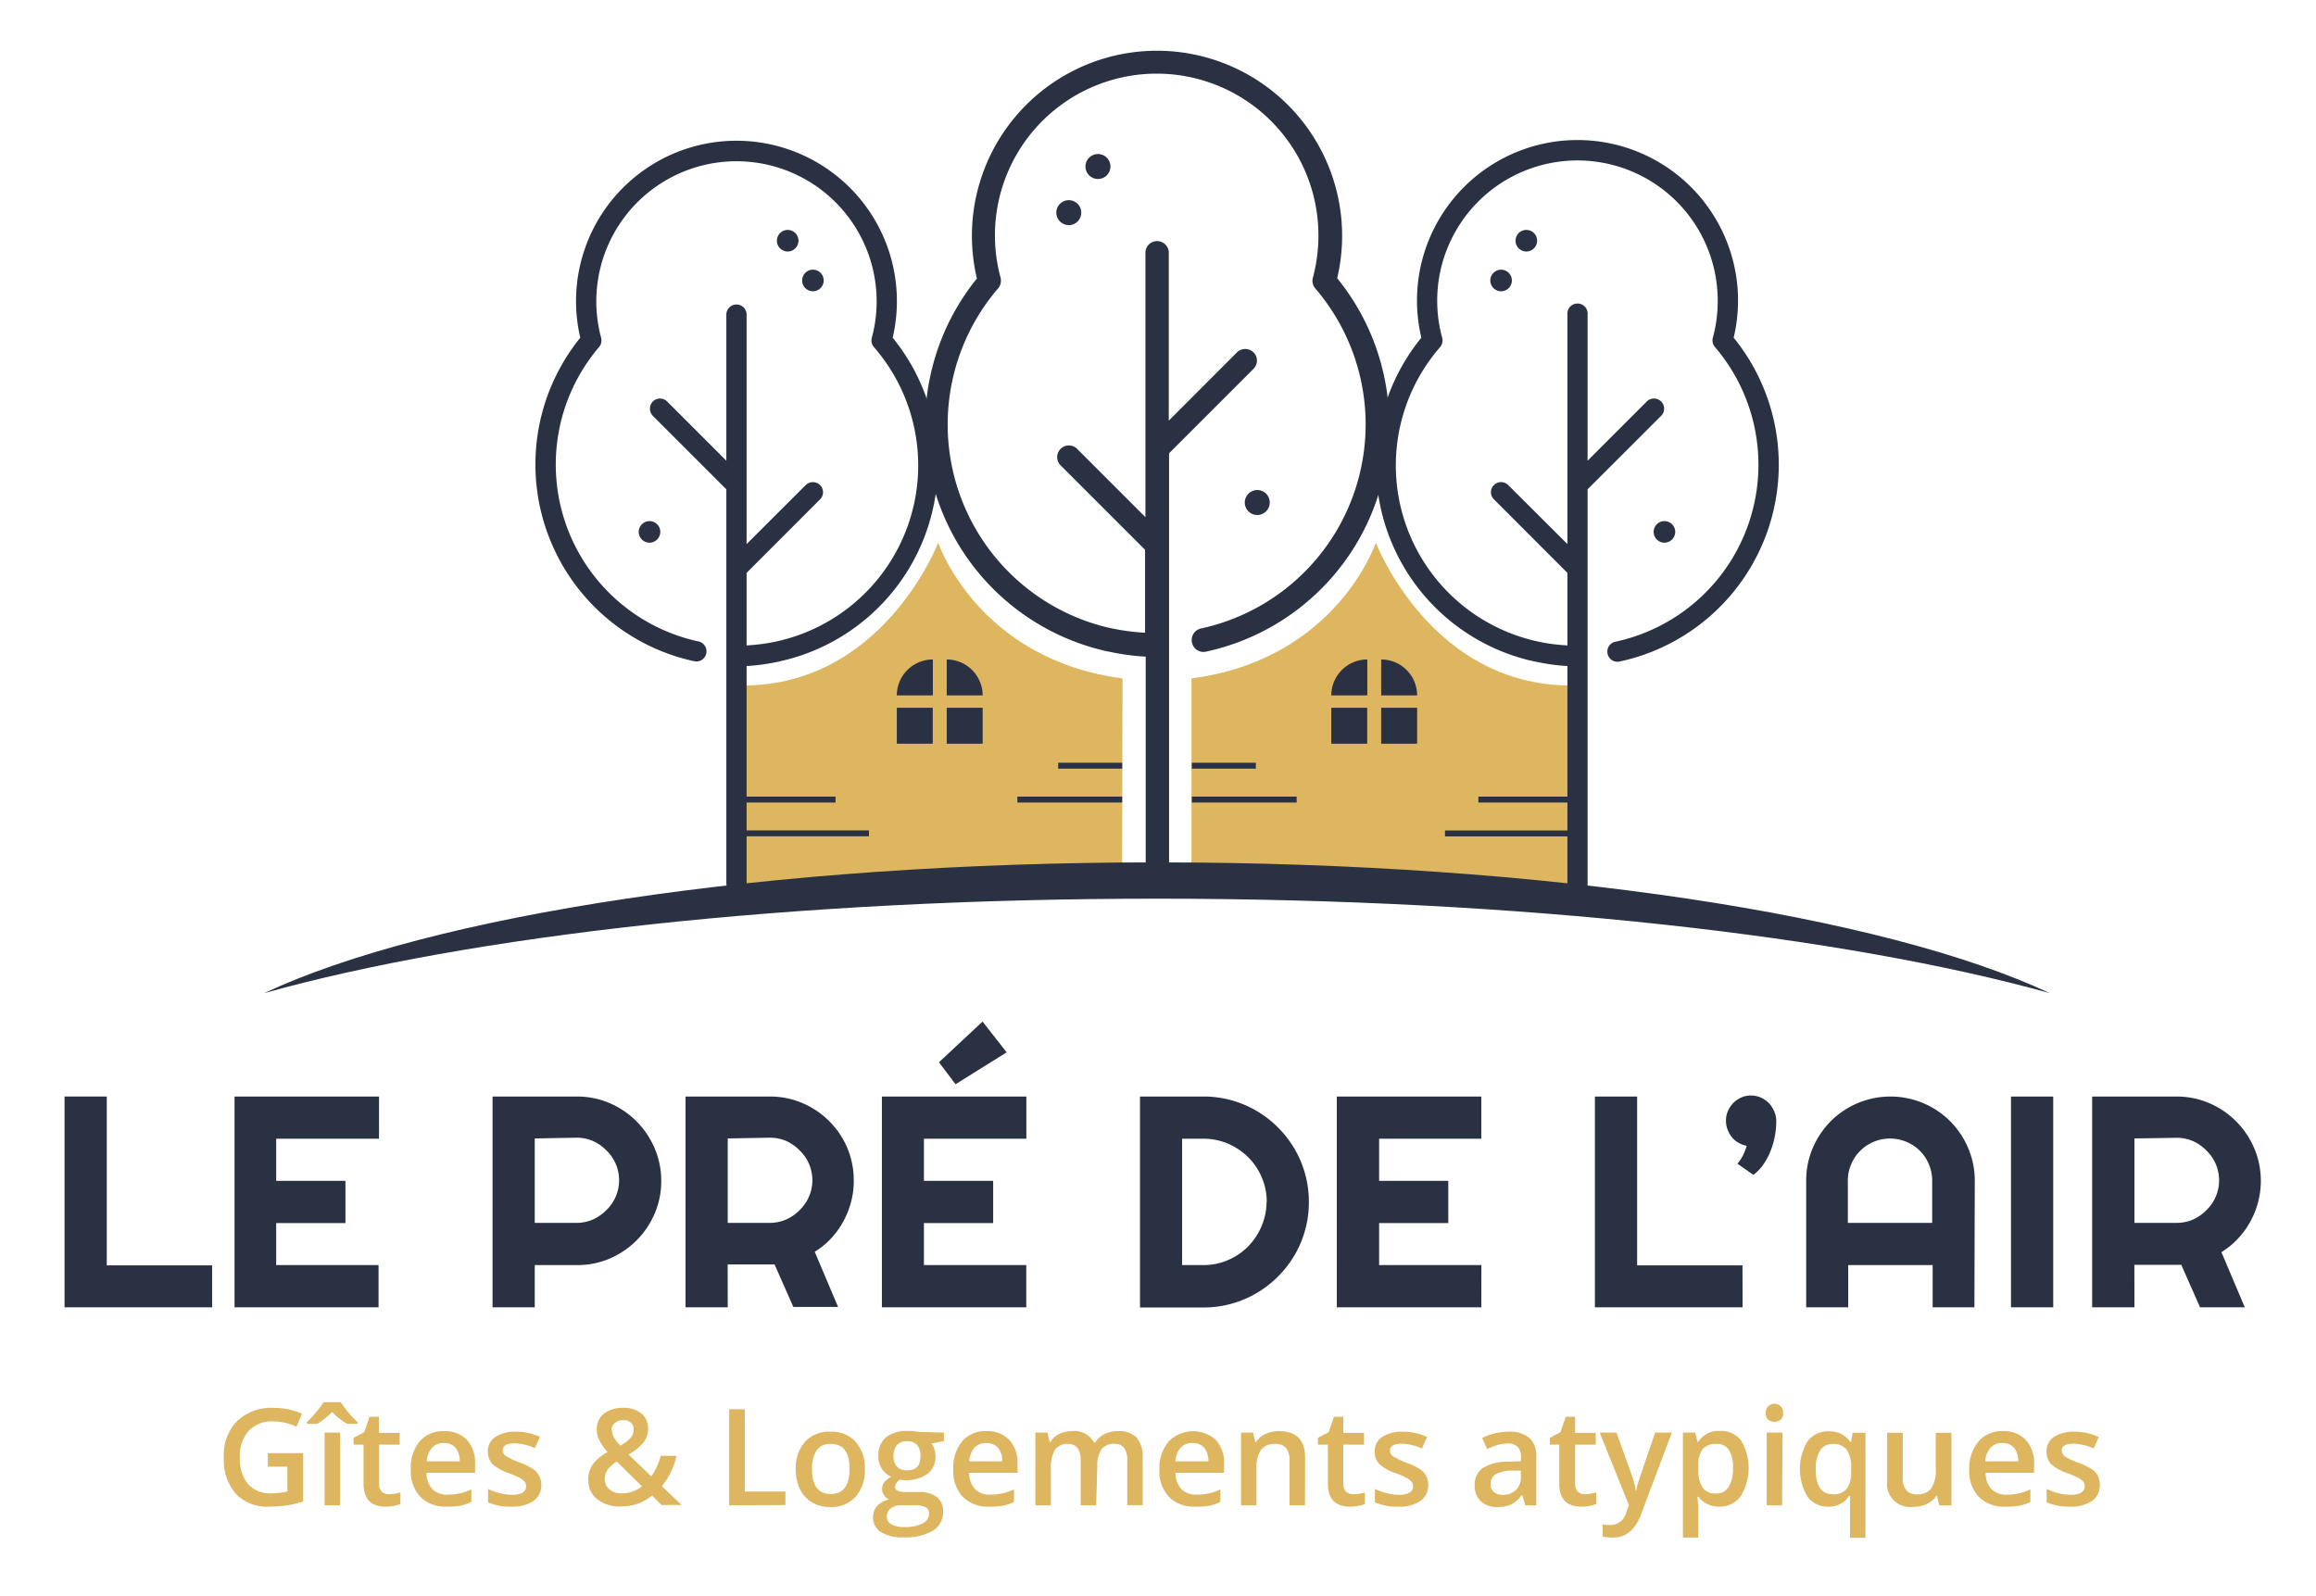 <svg id="Calque_1" data-name="Calque 1" xmlns="http://www.w3.org/2000/svg" viewBox="0 0 246.86 170.11"><defs><style>.cls-1{fill:#deb660;}.cls-2{fill:#2a3143;}</style></defs><path class="cls-1" d="M127,94.71h41.11V73.06c-15.46.49-21.46-15.21-21.46-15.21S142.49,70.3,127,72.32Z"/><rect class="cls-2" x="154.03" y="88.52" width="14.12" height="0.63" transform="translate(322.17 177.68) rotate(-180)"/><rect class="cls-2" x="127.04" y="84.92" width="11.17" height="0.63" transform="translate(265.25 170.47) rotate(-180)"/><rect class="cls-2" x="157.59" y="84.92" width="10.56" height="0.63" transform="translate(325.73 170.47) rotate(-180)"/><rect class="cls-2" x="127.04" y="81.31" width="6.82" height="0.63" transform="translate(260.9 163.25) rotate(-180)"/><path class="cls-2" d="M147.22,74.13h3.83a3.83,3.83,0,0,0-3.83-3.83h0Z"/><path class="cls-2" d="M141.9,74.13h3.84V70.3h0a3.84,3.84,0,0,0-3.84,3.83Z"/><rect class="cls-2" x="147.22" y="75.45" width="3.83" height="3.83"/><rect class="cls-2" x="141.9" y="75.45" width="3.83" height="3.83"/><path class="cls-1" d="M119.6,94.71H78.5V73.06C94,73.55,100,57.85,100,57.85s4.2,12.45,19.65,14.47Z"/><rect class="cls-2" x="78.5" y="88.52" width="14.12" height="0.63"/><rect class="cls-2" x="108.44" y="84.92" width="11.17" height="0.63"/><rect class="cls-2" x="78.5" y="84.92" width="10.56" height="0.63"/><rect class="cls-2" x="112.79" y="81.31" width="6.82" height="0.63"/><path class="cls-2" d="M99.43,74.13H95.59a3.84,3.84,0,0,1,3.84-3.83h0Z"/><path class="cls-2" d="M104.74,74.13h-3.83V70.3h0a3.84,3.84,0,0,1,3.83,3.83Z"/><rect class="cls-2" x="95.59" y="75.45" width="3.83" height="3.83"/><rect class="cls-2" x="100.91" y="75.45" width="3.83" height="3.83"/><path class="cls-2" d="M22.61,139.36H6.88V116.89h4.5v18H22.61Z"/><path class="cls-2" d="M40.35,139.36H25V116.89h15.4v4.5H29.44v4.49h7.38v4.5H29.44v4.48H40.35Z"/><path class="cls-2" d="M57,139.36h-4.5V116.89h9a9,9,0,0,1,2.39.32,9.18,9.18,0,0,1,2.13.91,9.06,9.06,0,0,1,3.23,3.24,8.83,8.83,0,0,1,1.23,4.52,8.7,8.7,0,0,1-.7,3.49,9.13,9.13,0,0,1-1.93,2.86A9.25,9.25,0,0,1,65,134.16a8.7,8.7,0,0,1-3.49.7H57Zm0-18v9h4.49A4.4,4.4,0,0,0,63.2,130a4.73,4.73,0,0,0,1.43-1,4.43,4.43,0,0,0,1-1.44,4.41,4.41,0,0,0,0-3.49,4.43,4.43,0,0,0-1-1.44,4.73,4.73,0,0,0-1.43-1,4.4,4.4,0,0,0-1.74-.35Z"/><path class="cls-2" d="M77.57,139.36h-4.5V116.89h9a9,9,0,0,1,2.38.32,9.18,9.18,0,0,1,2.13.91,9.06,9.06,0,0,1,3.23,3.24A8.83,8.83,0,0,1,91,125.88a8.49,8.49,0,0,1-.29,2.26,9,9,0,0,1-.83,2.08A8.72,8.72,0,0,1,88.6,132a8.4,8.4,0,0,1-1.76,1.44l2.49,5.88H84.56l-2-4.53-5,0Zm0-18v9h4.5A4.38,4.38,0,0,0,83.8,130a4.73,4.73,0,0,0,1.43-1,4.43,4.43,0,0,0,1-1.44,4.41,4.41,0,0,0,0-3.49,4.43,4.43,0,0,0-1-1.44,4.73,4.73,0,0,0-1.43-1,4.38,4.38,0,0,0-1.73-.35Z"/><path class="cls-2" d="M109.39,139.36H94V116.89h15.4v4.5H98.48v4.49h7.38v4.5H98.48v4.48h10.91Zm-7.54-23.78-1.77-2.34,4.65-4.34,2.57,3.28Z"/><path class="cls-2" d="M139.51,128.13a10.93,10.93,0,0,1-.4,3,10.79,10.79,0,0,1-1.13,2.68,11.41,11.41,0,0,1-1.76,2.27,11.13,11.13,0,0,1-2.27,1.76,11.12,11.12,0,0,1-5.67,1.54h-6.77V116.89h6.77a11.12,11.12,0,0,1,5.67,1.54,11.13,11.13,0,0,1,2.27,1.76,11.41,11.41,0,0,1,1.76,2.27,11.17,11.17,0,0,1,1.53,5.67Zm-4.49,0a6.56,6.56,0,0,0-.53-2.62,6.72,6.72,0,0,0-1.44-2.14,7,7,0,0,0-2.15-1.45,6.6,6.6,0,0,0-2.62-.53H126v13.47h2.24a6.59,6.59,0,0,0,2.62-.52,6.77,6.77,0,0,0,2.15-1.44,6.88,6.88,0,0,0,1.44-2.15A6.63,6.63,0,0,0,135,128.13Z"/><path class="cls-2" d="M157.89,139.36h-15.4V116.89h15.4v4.5H147v4.49h7.37v4.5H147v4.48h10.9Z"/><path class="cls-2" d="M185.74,139.36H170V116.89h4.5v18h11.23Z"/><path class="cls-2" d="M189.33,119.52a8.72,8.72,0,0,1-.13,1.48,8.14,8.14,0,0,1-.43,1.57,6.69,6.69,0,0,1-.76,1.48,4.54,4.54,0,0,1-1.12,1.19l-1.7-1.19a4.48,4.48,0,0,0,.65-1,6,6,0,0,0,.34-.91,2.59,2.59,0,0,1-.88-.32,2.42,2.42,0,0,1-.69-.58,2.7,2.7,0,0,1-.46-.81,2.56,2.56,0,0,1-.18-1,2.5,2.5,0,0,1,.21-1,3,3,0,0,1,.58-.86,2.91,2.91,0,0,1,.85-.58,2.53,2.53,0,0,1,1-.21,2.66,2.66,0,0,1,1.05.21,2.72,2.72,0,0,1,.86.58,2.81,2.81,0,0,1,.57.86A2.5,2.5,0,0,1,189.33,119.52Z"/><path class="cls-2" d="M210.45,139.36H206v-4.5h-9v4.5h-4.48V125.88a8.79,8.79,0,0,1,.7-3.5,9.22,9.22,0,0,1,1.92-2.86A9,9,0,0,1,198,117.6a9,9,0,0,1,7,0,8.93,8.93,0,0,1,4.78,4.78,8.79,8.79,0,0,1,.71,3.5Zm-4.5-9v-4.5a4.47,4.47,0,0,0-.35-1.74,4.41,4.41,0,0,0-2.4-2.4,4.53,4.53,0,0,0-3.49,0,4.5,4.5,0,0,0-2.4,2.4,4.47,4.47,0,0,0-.35,1.74v4.5Z"/><path class="cls-2" d="M218.85,139.36h-4.5V116.89h4.5Z"/><path class="cls-2" d="M227.51,139.36H223V116.89h9a9,9,0,0,1,2.39.32,9.18,9.18,0,0,1,2.13.91,9.06,9.06,0,0,1,3.23,3.24,8.83,8.83,0,0,1,1.23,4.52,9,9,0,0,1-1.12,4.34,8.72,8.72,0,0,1-1.32,1.82,8.4,8.4,0,0,1-1.76,1.44l2.49,5.88H234.5l-2-4.53-5,0Zm0-18v9H232a4.4,4.4,0,0,0,1.74-.35,4.73,4.73,0,0,0,1.43-1,4.43,4.43,0,0,0,1-1.44,4.41,4.41,0,0,0,0-3.49,4.43,4.43,0,0,0-1-1.44,4.73,4.73,0,0,0-1.43-1,4.4,4.4,0,0,0-1.74-.35Z"/><path class="cls-1" d="M28.55,154.91h3.76v5.14a10.33,10.33,0,0,1-1.77.43,13.17,13.17,0,0,1-1.84.13,4.6,4.6,0,0,1-3.58-1.38,5.54,5.54,0,0,1-1.26-3.88,5.16,5.16,0,0,1,1.42-3.87,5.33,5.33,0,0,1,3.91-1.4,7.65,7.65,0,0,1,3,.62l-.59,1.39a5.94,5.94,0,0,0-2.49-.57,3.34,3.34,0,0,0-2.59,1,3.94,3.94,0,0,0-.95,2.81,4.25,4.25,0,0,0,.85,2.86,3.13,3.13,0,0,0,2.47,1,8.53,8.53,0,0,0,1.74-.2v-2.64H28.55Z"/><path class="cls-1" d="M37,151.78a7.66,7.66,0,0,1-1.6-1.26,9,9,0,0,1-1.57,1.26H32.72v-.18a14.07,14.07,0,0,0,1.78-2.12h1.82a11.59,11.59,0,0,0,1.79,2.12v.18Zm-.76,8.69H34.6v-7.75h1.64Z"/><path class="cls-1" d="M41.48,159.28a4.17,4.17,0,0,0,1.2-.19v1.24a3.54,3.54,0,0,1-.7.2,5.17,5.17,0,0,1-.89.08c-1.56,0-2.34-.82-2.34-2.47V154H37.69v-.73l1.14-.6.56-1.64h1v1.72h2.21V154H40.4v4.14a1.16,1.16,0,0,0,.3.88A1.09,1.09,0,0,0,41.48,159.28Z"/><path class="cls-1" d="M47.61,160.61a3.72,3.72,0,0,1-2.82-1.06,4,4,0,0,1-1-2.9,4.38,4.38,0,0,1,.94-3,3.27,3.27,0,0,1,2.6-1.09,3.21,3.21,0,0,1,2.43.93,3.58,3.58,0,0,1,.88,2.57V157H45.46a2.58,2.58,0,0,0,.61,1.73,2.16,2.16,0,0,0,1.62.6,5.84,5.84,0,0,0,2.55-.56v1.34a5.16,5.16,0,0,1-1.22.41A7.42,7.42,0,0,1,47.61,160.61Zm-.3-6.78a1.61,1.61,0,0,0-1.25.5,2.32,2.32,0,0,0-.57,1.45H49a2.21,2.21,0,0,0-.46-1.46A1.58,1.58,0,0,0,47.31,153.83Z"/><path class="cls-1" d="M57.7,158.26a2,2,0,0,1-.83,1.74,3.92,3.92,0,0,1-2.37.61,5.59,5.59,0,0,1-2.48-.47v-1.42a6.11,6.11,0,0,0,2.54.63c1,0,1.52-.31,1.52-.92a.73.73,0,0,0-.17-.49,2.05,2.05,0,0,0-.55-.41,9.18,9.18,0,0,0-1.07-.47,4.92,4.92,0,0,1-1.81-1,1.88,1.88,0,0,1-.48-1.34,1.77,1.77,0,0,1,.81-1.55,3.84,3.84,0,0,1,2.18-.55,6.14,6.14,0,0,1,2.58.56L57,154.37a5.85,5.85,0,0,0-2.11-.51c-.87,0-1.3.24-1.3.74a.75.75,0,0,0,.34.62,8.24,8.24,0,0,0,1.48.69,6.62,6.62,0,0,1,1.39.68,2,2,0,0,1,.65.71A2.06,2.06,0,0,1,57.7,158.26Z"/><path class="cls-1" d="M62.7,157.76a2.91,2.91,0,0,1,.44-1.6,4.7,4.7,0,0,1,1.62-1.36,5.92,5.92,0,0,1-.9-1.31,2.57,2.57,0,0,1-.25-1.11,2.06,2.06,0,0,1,.76-1.68,3.16,3.16,0,0,1,2-.62,2.92,2.92,0,0,1,2,.6,2,2,0,0,1,.71,1.62,2.41,2.41,0,0,1-.47,1.44A5.34,5.34,0,0,1,67,155.05l2.42,2.34a6.51,6.51,0,0,0,1-2.2h1.69a7.79,7.79,0,0,1-1.57,3.24l2.11,2H70.5l-1-1a5.39,5.39,0,0,1-1.52.87,5.33,5.33,0,0,1-1.79.29,3.86,3.86,0,0,1-2.53-.77A2.56,2.56,0,0,1,62.7,157.76Zm3.53,1.43a3.34,3.34,0,0,0,2.19-.75l-2.68-2.64a3.55,3.55,0,0,0-1,.9,1.68,1.68,0,0,0-.28.94,1.45,1.45,0,0,0,.49,1.12A1.88,1.88,0,0,0,66.23,159.19Zm-1-6.75a1.57,1.57,0,0,0,.24.83,4.41,4.41,0,0,0,.65.83,4,4,0,0,0,1.11-.84,1.32,1.32,0,0,0,.32-.87,1,1,0,0,0-.3-.73,1.2,1.2,0,0,0-.81-.27,1.3,1.3,0,0,0-.88.29A.94.94,0,0,0,65.18,152.44Z"/><path class="cls-1" d="M77.72,160.47V150.23h1.67V159h4.33v1.44Z"/><path class="cls-1" d="M92.18,156.58a4.21,4.21,0,0,1-1,3,3.49,3.49,0,0,1-2.71,1.07,3.81,3.81,0,0,1-1.92-.49,3.31,3.31,0,0,1-1.28-1.41,4.77,4.77,0,0,1-.45-2.13,4.16,4.16,0,0,1,1-2.94,3.48,3.48,0,0,1,2.72-1.06,3.41,3.41,0,0,1,2.66,1.08A4.18,4.18,0,0,1,92.18,156.58Zm-5.63,0c0,1.79.66,2.68,2,2.68s2-.89,2-2.68-.66-2.65-2-2.65a1.69,1.69,0,0,0-1.5.68A3.52,3.52,0,0,0,86.55,156.58Z"/><path class="cls-1" d="M100.61,152.72v.91l-1.32.24a2.1,2.1,0,0,1,.3.6,2.37,2.37,0,0,1,.12.76,2.27,2.27,0,0,1-.83,1.88,4,4,0,0,1-2.94.63.93.93,0,0,0-.54.77.44.44,0,0,0,.25.4,2.13,2.13,0,0,0,.92.14h1.35a3,3,0,0,1,1.94.54,1.92,1.92,0,0,1,.67,1.58,2.29,2.29,0,0,1-1.09,2,5.73,5.73,0,0,1-3.13.71,4.29,4.29,0,0,1-2.42-.56,1.81,1.81,0,0,1-.83-1.59,1.73,1.73,0,0,1,.45-1.21,2.39,2.39,0,0,1,1.26-.67,1.24,1.24,0,0,1-.54-.45,1.17,1.17,0,0,1-.21-.66,1.13,1.13,0,0,1,.24-.73,3.12,3.12,0,0,1,.73-.6,2.15,2.15,0,0,1-1-.84,2.49,2.49,0,0,1-.37-1.37,2.44,2.44,0,0,1,.79-1.95,3.32,3.32,0,0,1,2.27-.7,5.6,5.6,0,0,1,.69,0l.54.09Zm-6.08,8.95a.9.9,0,0,0,.48.82,2.65,2.65,0,0,0,1.35.29,4,4,0,0,0,2-.39,1.15,1.15,0,0,0,.66-1,.76.76,0,0,0-.36-.72,2.94,2.94,0,0,0-1.34-.21H96.07a1.74,1.74,0,0,0-1.12.33A1.08,1.08,0,0,0,94.53,161.67Zm.71-6.44a1.56,1.56,0,0,0,.37,1.12,1.43,1.43,0,0,0,1.08.39c1,0,1.42-.51,1.42-1.52a1.71,1.71,0,0,0-.35-1.17,1.35,1.35,0,0,0-1.07-.41,1.38,1.38,0,0,0-1.09.41A1.72,1.72,0,0,0,95.24,155.23Z"/><path class="cls-1" d="M105.43,160.61a3.72,3.72,0,0,1-2.82-1.06,4,4,0,0,1-1-2.9,4.38,4.38,0,0,1,.94-3,3.25,3.25,0,0,1,2.6-1.09,3.19,3.19,0,0,1,2.42.93,3.54,3.54,0,0,1,.89,2.57V157h-5.16a2.58,2.58,0,0,0,.61,1.73,2.13,2.13,0,0,0,1.62.6,5.78,5.78,0,0,0,1.28-.13,6,6,0,0,0,1.27-.43v1.34a5.16,5.16,0,0,1-1.22.41A7.42,7.42,0,0,1,105.43,160.61Zm-.3-6.78a1.64,1.64,0,0,0-1.26.5,2.38,2.38,0,0,0-.56,1.45h3.52a2.16,2.16,0,0,0-.47-1.46A1.58,1.58,0,0,0,105.13,153.83Z"/><path class="cls-1" d="M116.84,160.47h-1.65v-4.78a2.23,2.23,0,0,0-.34-1.33,1.23,1.23,0,0,0-1-.43,1.59,1.59,0,0,0-1.4.62,3.68,3.68,0,0,0-.44,2.06v3.86h-1.65v-7.75h1.29l.23,1h.09a2.1,2.1,0,0,1,.93-.86,3,3,0,0,1,1.35-.3,2.37,2.37,0,0,1,2.37,1.22h.11a2.45,2.45,0,0,1,1-.9,3.17,3.17,0,0,1,1.43-.32,2.61,2.61,0,0,1,2,.7,3.13,3.13,0,0,1,.64,2.14v5.05h-1.65v-4.78a2.16,2.16,0,0,0-.34-1.33,1.26,1.26,0,0,0-1-.43,1.65,1.65,0,0,0-1.41.6,3.1,3.1,0,0,0-.44,1.83Z"/><path class="cls-1" d="M127.4,160.61a3.72,3.72,0,0,1-2.82-1.06,4,4,0,0,1-1-2.9,4.39,4.39,0,0,1,1-3,3.63,3.63,0,0,1,5-.16,3.58,3.58,0,0,1,.89,2.57V157h-5.17a2.58,2.58,0,0,0,.61,1.73,2.16,2.16,0,0,0,1.62.6,5.84,5.84,0,0,0,2.55-.56v1.34a5.16,5.16,0,0,1-1.22.41A7.42,7.42,0,0,1,127.4,160.61Zm-.3-6.78a1.61,1.61,0,0,0-1.25.5,2.32,2.32,0,0,0-.57,1.45h3.52a2.21,2.21,0,0,0-.46-1.46A1.58,1.58,0,0,0,127.1,153.83Z"/><path class="cls-1" d="M139.1,160.47h-1.65v-4.76a2.08,2.08,0,0,0-.36-1.34,1.4,1.4,0,0,0-1.15-.44,1.83,1.83,0,0,0-1.53.61,3.43,3.43,0,0,0-.48,2.07v3.86h-1.65v-7.75h1.29l.23,1h.09a2.26,2.26,0,0,1,1-.86,3.36,3.36,0,0,1,1.43-.3c1.86,0,2.79.95,2.79,2.84Z"/><path class="cls-1" d="M144.27,159.28a4.24,4.24,0,0,0,1.21-.19v1.24a3.67,3.67,0,0,1-.71.2,5.08,5.08,0,0,1-.89.08c-1.56,0-2.34-.82-2.34-2.47V154h-1.06v-.73l1.14-.6.56-1.64h1v1.72h2.21V154h-2.21v4.14a1.16,1.16,0,0,0,.3.88A1.09,1.09,0,0,0,144.27,159.28Z"/><path class="cls-1" d="M152.23,158.26a2,2,0,0,1-.83,1.74,3.92,3.92,0,0,1-2.37.61,5.59,5.59,0,0,1-2.48-.47v-1.42a6.11,6.11,0,0,0,2.54.63c1,0,1.52-.31,1.52-.92a.73.73,0,0,0-.17-.49,1.9,1.9,0,0,0-.55-.41,9.18,9.18,0,0,0-1.07-.47,4.92,4.92,0,0,1-1.81-1,1.88,1.88,0,0,1-.48-1.34,1.77,1.77,0,0,1,.81-1.55,3.84,3.84,0,0,1,2.18-.55,6.14,6.14,0,0,1,2.58.56l-.53,1.23a5.85,5.85,0,0,0-2.11-.51c-.87,0-1.3.24-1.3.74a.75.75,0,0,0,.34.62,8.62,8.62,0,0,0,1.48.69,6.62,6.62,0,0,1,1.39.68,2,2,0,0,1,.65.71A2.06,2.06,0,0,1,152.23,158.26Z"/><path class="cls-1" d="M162.58,160.47l-.33-1.08h-.06a3.13,3.13,0,0,1-1.13,1,3.52,3.52,0,0,1-1.45.26,2.45,2.45,0,0,1-1.78-.62,2.29,2.29,0,0,1-.64-1.74,2.06,2.06,0,0,1,.88-1.81,5.06,5.06,0,0,1,2.71-.66l1.34-.05v-.41a1.59,1.59,0,0,0-.34-1.11,1.45,1.45,0,0,0-1.08-.37,3.58,3.58,0,0,0-1.14.18,6.94,6.94,0,0,0-1.05.41l-.53-1.18a6.44,6.44,0,0,1,1.38-.5,6.6,6.6,0,0,1,1.41-.17,3.33,3.33,0,0,1,2.23.65,2.52,2.52,0,0,1,.75,2v5.22Zm-2.45-1.12a2,2,0,0,0,1.43-.5,1.82,1.82,0,0,0,.55-1.41v-.67l-1,0a3.44,3.44,0,0,0-1.69.39,1.19,1.19,0,0,0-.53,1.06,1,1,0,0,0,.31.8A1.35,1.35,0,0,0,160.13,159.35Z"/><path class="cls-1" d="M168.94,159.28a4.17,4.17,0,0,0,1.2-.19v1.24a3.76,3.76,0,0,1-.7.2,5.29,5.29,0,0,1-.9.08c-1.56,0-2.34-.82-2.34-2.47V154h-1v-.73l1.13-.6.56-1.64h1v1.72h2.2V154h-2.2v4.14a1.19,1.19,0,0,0,.29.88A1.1,1.1,0,0,0,168.94,159.28Z"/><path class="cls-1" d="M170.51,152.72h1.79l1.58,4.39a8.34,8.34,0,0,1,.47,1.77h.06a7.4,7.4,0,0,1,.23-.94c.11-.36.71-2.1,1.78-5.22h1.78l-3.31,8.78c-.61,1.61-1.61,2.41-3,2.41a4.74,4.74,0,0,1-1.07-.12v-1.3a3.67,3.67,0,0,0,.85.08,1.73,1.73,0,0,0,1.67-1.37l.29-.73Z"/><path class="cls-1" d="M183.3,160.61a2.72,2.72,0,0,1-2.28-1.06h-.1c.07.65.1,1,.1,1.19v3.17h-1.64V152.72h1.33c0,.15.11.49.23,1H181a2.56,2.56,0,0,1,2.31-1.18,2.69,2.69,0,0,1,2.26,1,5.76,5.76,0,0,1,0,5.91A2.73,2.73,0,0,1,183.3,160.61Zm-.4-6.68a1.72,1.72,0,0,0-1.43.57,3,3,0,0,0-.45,1.84v.24a3.62,3.62,0,0,0,.45,2,1.66,1.66,0,0,0,1.46.63,1.49,1.49,0,0,0,1.32-.7,3.57,3.57,0,0,0,.46-2,3.43,3.43,0,0,0-.46-2A1.51,1.51,0,0,0,182.9,153.93Z"/><path class="cls-1" d="M188.21,150.67a.93.93,0,1,1,1.85,0,.89.89,0,0,1-.24.66,1.1,1.1,0,0,1-1.37,0A.89.89,0,0,1,188.21,150.67Zm1.74,9.8h-1.64v-7.75H190Z"/><path class="cls-1" d="M194.91,160.61a2.66,2.66,0,0,1-2.25-1.06,5.75,5.75,0,0,1,0-5.9,2.73,2.73,0,0,1,2.28-1.07,3,3,0,0,1,1.3.27,2.79,2.79,0,0,1,1,.89h.05l.18-1h1.37v11.19h-1.65v-3.28c0-.21,0-.42,0-.65s0-.41,0-.53h-.09A2.52,2.52,0,0,1,194.91,160.61Zm.46-1.32a1.73,1.73,0,0,0,1.49-.6,3,3,0,0,0,.45-1.81v-.26a3.54,3.54,0,0,0-.46-2.06,1.74,1.74,0,0,0-1.5-.63,1.51,1.51,0,0,0-1.35.7,3.6,3.6,0,0,0-.46,2C193.54,158.41,194.15,159.29,195.37,159.29Z"/><path class="cls-1" d="M206.7,160.47l-.23-1h-.08a2.4,2.4,0,0,1-1,.85,3.31,3.31,0,0,1-1.44.31,2.48,2.48,0,0,1-2.8-2.82v-5.07h1.66v4.78a2,2,0,0,0,.37,1.33,1.37,1.37,0,0,0,1.14.45,1.82,1.82,0,0,0,1.52-.62,3.47,3.47,0,0,0,.49-2.08v-3.86H208v7.75Z"/><path class="cls-1" d="M213.73,160.61a3.73,3.73,0,0,1-2.83-1.06,4,4,0,0,1-1-2.9,4.39,4.39,0,0,1,1-3,3.24,3.24,0,0,1,2.6-1.09,3.19,3.19,0,0,1,2.42.93,3.58,3.58,0,0,1,.89,2.57V157h-5.16a2.48,2.48,0,0,0,.61,1.73,2.12,2.12,0,0,0,1.61.6,5.72,5.72,0,0,0,1.28-.13,5.6,5.6,0,0,0,1.27-.43v1.34a5,5,0,0,1-1.22.41A7.31,7.31,0,0,1,213.73,160.61Zm-.3-6.78a1.61,1.61,0,0,0-1.26.5,2.32,2.32,0,0,0-.56,1.45h3.51a2.16,2.16,0,0,0-.46-1.46A1.58,1.58,0,0,0,213.43,153.83Z"/><path class="cls-1" d="M223.81,158.26A2,2,0,0,1,223,160a3.9,3.9,0,0,1-2.36.61,5.67,5.67,0,0,1-2.49-.47v-1.42a6.11,6.11,0,0,0,2.54.63c1,0,1.52-.31,1.52-.92a.72.72,0,0,0-.16-.49,2.13,2.13,0,0,0-.56-.41,7.86,7.86,0,0,0-1.07-.47,5,5,0,0,1-1.81-1,1.92,1.92,0,0,1-.47-1.34,1.76,1.76,0,0,1,.8-1.55,3.84,3.84,0,0,1,2.18-.55,6.14,6.14,0,0,1,2.58.56l-.53,1.23a5.81,5.81,0,0,0-2.11-.51c-.86,0-1.3.24-1.3.74a.78.78,0,0,0,.34.62,8.62,8.62,0,0,0,1.48.69,6.75,6.75,0,0,1,1.4.68,2,2,0,0,1,.64.71A2.06,2.06,0,0,1,223.81,158.26Z"/><path class="cls-2" d="M151.5,36a17.11,17.11,0,1,1,33.29,0,21.46,21.46,0,0,1-12.11,34.51,1.08,1.08,0,1,1-.45-2.11A19.3,19.3,0,0,0,182.8,37a1.08,1.08,0,0,1-.23-1,14.66,14.66,0,0,0,.52-3.9A14.95,14.95,0,1,0,153.72,36a1.1,1.1,0,0,1-.22,1,19.21,19.21,0,0,0,13.57,31.8V61.07l-7.83-7.84a1.06,1.06,0,0,1,0-1.52,1.07,1.07,0,0,1,1.52,0L167.07,58V33.54a1.08,1.08,0,1,1,2.15,0V49.11l6.31-6.31a1.08,1.08,0,1,1,1.53,1.53l-7.84,7.83v42a1.08,1.08,0,1,1-2.15,0V71a21.09,21.09,0,0,1-3.4-.47h-.06l-.36-.09-.24-.05h0A21.45,21.45,0,0,1,151.5,36Z"/><path class="cls-2" d="M178.56,56.7a1.15,1.15,0,1,1-1.15-1.15A1.15,1.15,0,0,1,178.56,56.7Z"/><path class="cls-2" d="M158.85,29.9A1.15,1.15,0,1,1,160,31.05,1.15,1.15,0,0,1,158.85,29.9Z"/><path class="cls-2" d="M161.54,25.66a1.15,1.15,0,1,1,1.15,1.15A1.15,1.15,0,0,1,161.54,25.66Z"/><path class="cls-2" d="M123.32,95.8c38.85,0,73.36,4,95.16,10.07-17.6-8.27-53.6-13.94-95.16-13.94S45.76,97.6,28.16,105.87C50,99.75,84.47,95.8,123.32,95.8Z"/><path class="cls-2" d="M104.12,29.66a19.73,19.73,0,1,1,38.41,0,24.75,24.75,0,0,1-14,39.81,1.24,1.24,0,0,1-1.48-1A1.25,1.25,0,0,1,128,67a22.26,22.26,0,0,0,12.19-36.26,1.26,1.26,0,0,1-.25-1.14,17.5,17.5,0,0,0,.59-4.51,17.24,17.24,0,0,0-34.48,0,17.08,17.08,0,0,0,.6,4.51,1.27,1.27,0,0,1-.26,1.14,22.26,22.26,0,0,0,11.08,36,22.91,22.91,0,0,0,4.58.71V58.61l-9-9a1.24,1.24,0,1,1,1.76-1.76l7.28,7.28V26.84a1.25,1.25,0,0,1,2.49,0v18l7.27-7.28a1.26,1.26,0,0,1,1.76,0,1.24,1.24,0,0,1,0,1.76l-9,9V93.46a1.25,1.25,0,1,1-2.49,0V70a24.3,24.3,0,0,1-3.93-.54h-.06l-.42-.09-.27-.07h0a24.75,24.75,0,0,1-13.28-39.65Z"/><path class="cls-2" d="M135.34,53.57A1.33,1.33,0,1,1,134,52.24,1.32,1.32,0,0,1,135.34,53.57Z"/><path class="cls-2" d="M112.59,22.65A1.33,1.33,0,1,1,113.92,24,1.34,1.34,0,0,1,112.59,22.65Z"/><path class="cls-2" d="M115.7,17.76A1.33,1.33,0,1,1,117,19.08,1.33,1.33,0,0,1,115.7,17.76Z"/><path class="cls-2" d="M95.15,36a17.1,17.1,0,1,0-33.3,0A21.47,21.47,0,0,0,74,70.49a1.08,1.08,0,0,0,1.28-.83,1.07,1.07,0,0,0-.83-1.28A19.3,19.3,0,0,1,63.85,37a1.1,1.1,0,0,0,.22-1,14.94,14.94,0,1,1,28.86,0,1.07,1.07,0,0,0,.22,1,19.21,19.21,0,0,1-13.57,31.8V61.07l7.83-7.84a1.07,1.07,0,0,0,0-1.52,1.09,1.09,0,0,0-1.53,0L79.58,58V33.54a1.08,1.08,0,1,0-2.16,0V49.11L71.11,42.8a1.07,1.07,0,0,0-1.52,0,1.09,1.09,0,0,0,0,1.53l7.83,7.83v42a1.08,1.08,0,1,0,2.16,0V71a21.24,21.24,0,0,0,3.4-.47H83l.35-.09.24-.05h0A21.46,21.46,0,0,0,95.15,36Z"/><path class="cls-2" d="M68.08,56.7a1.15,1.15,0,1,0,1.15-1.15A1.16,1.16,0,0,0,68.08,56.7Z"/><path class="cls-2" d="M87.8,29.9a1.15,1.15,0,1,0-1.15,1.15A1.16,1.16,0,0,0,87.8,29.9Z"/><path class="cls-2" d="M85.11,25.66A1.15,1.15,0,1,0,84,26.81,1.16,1.16,0,0,0,85.11,25.66Z"/></svg>